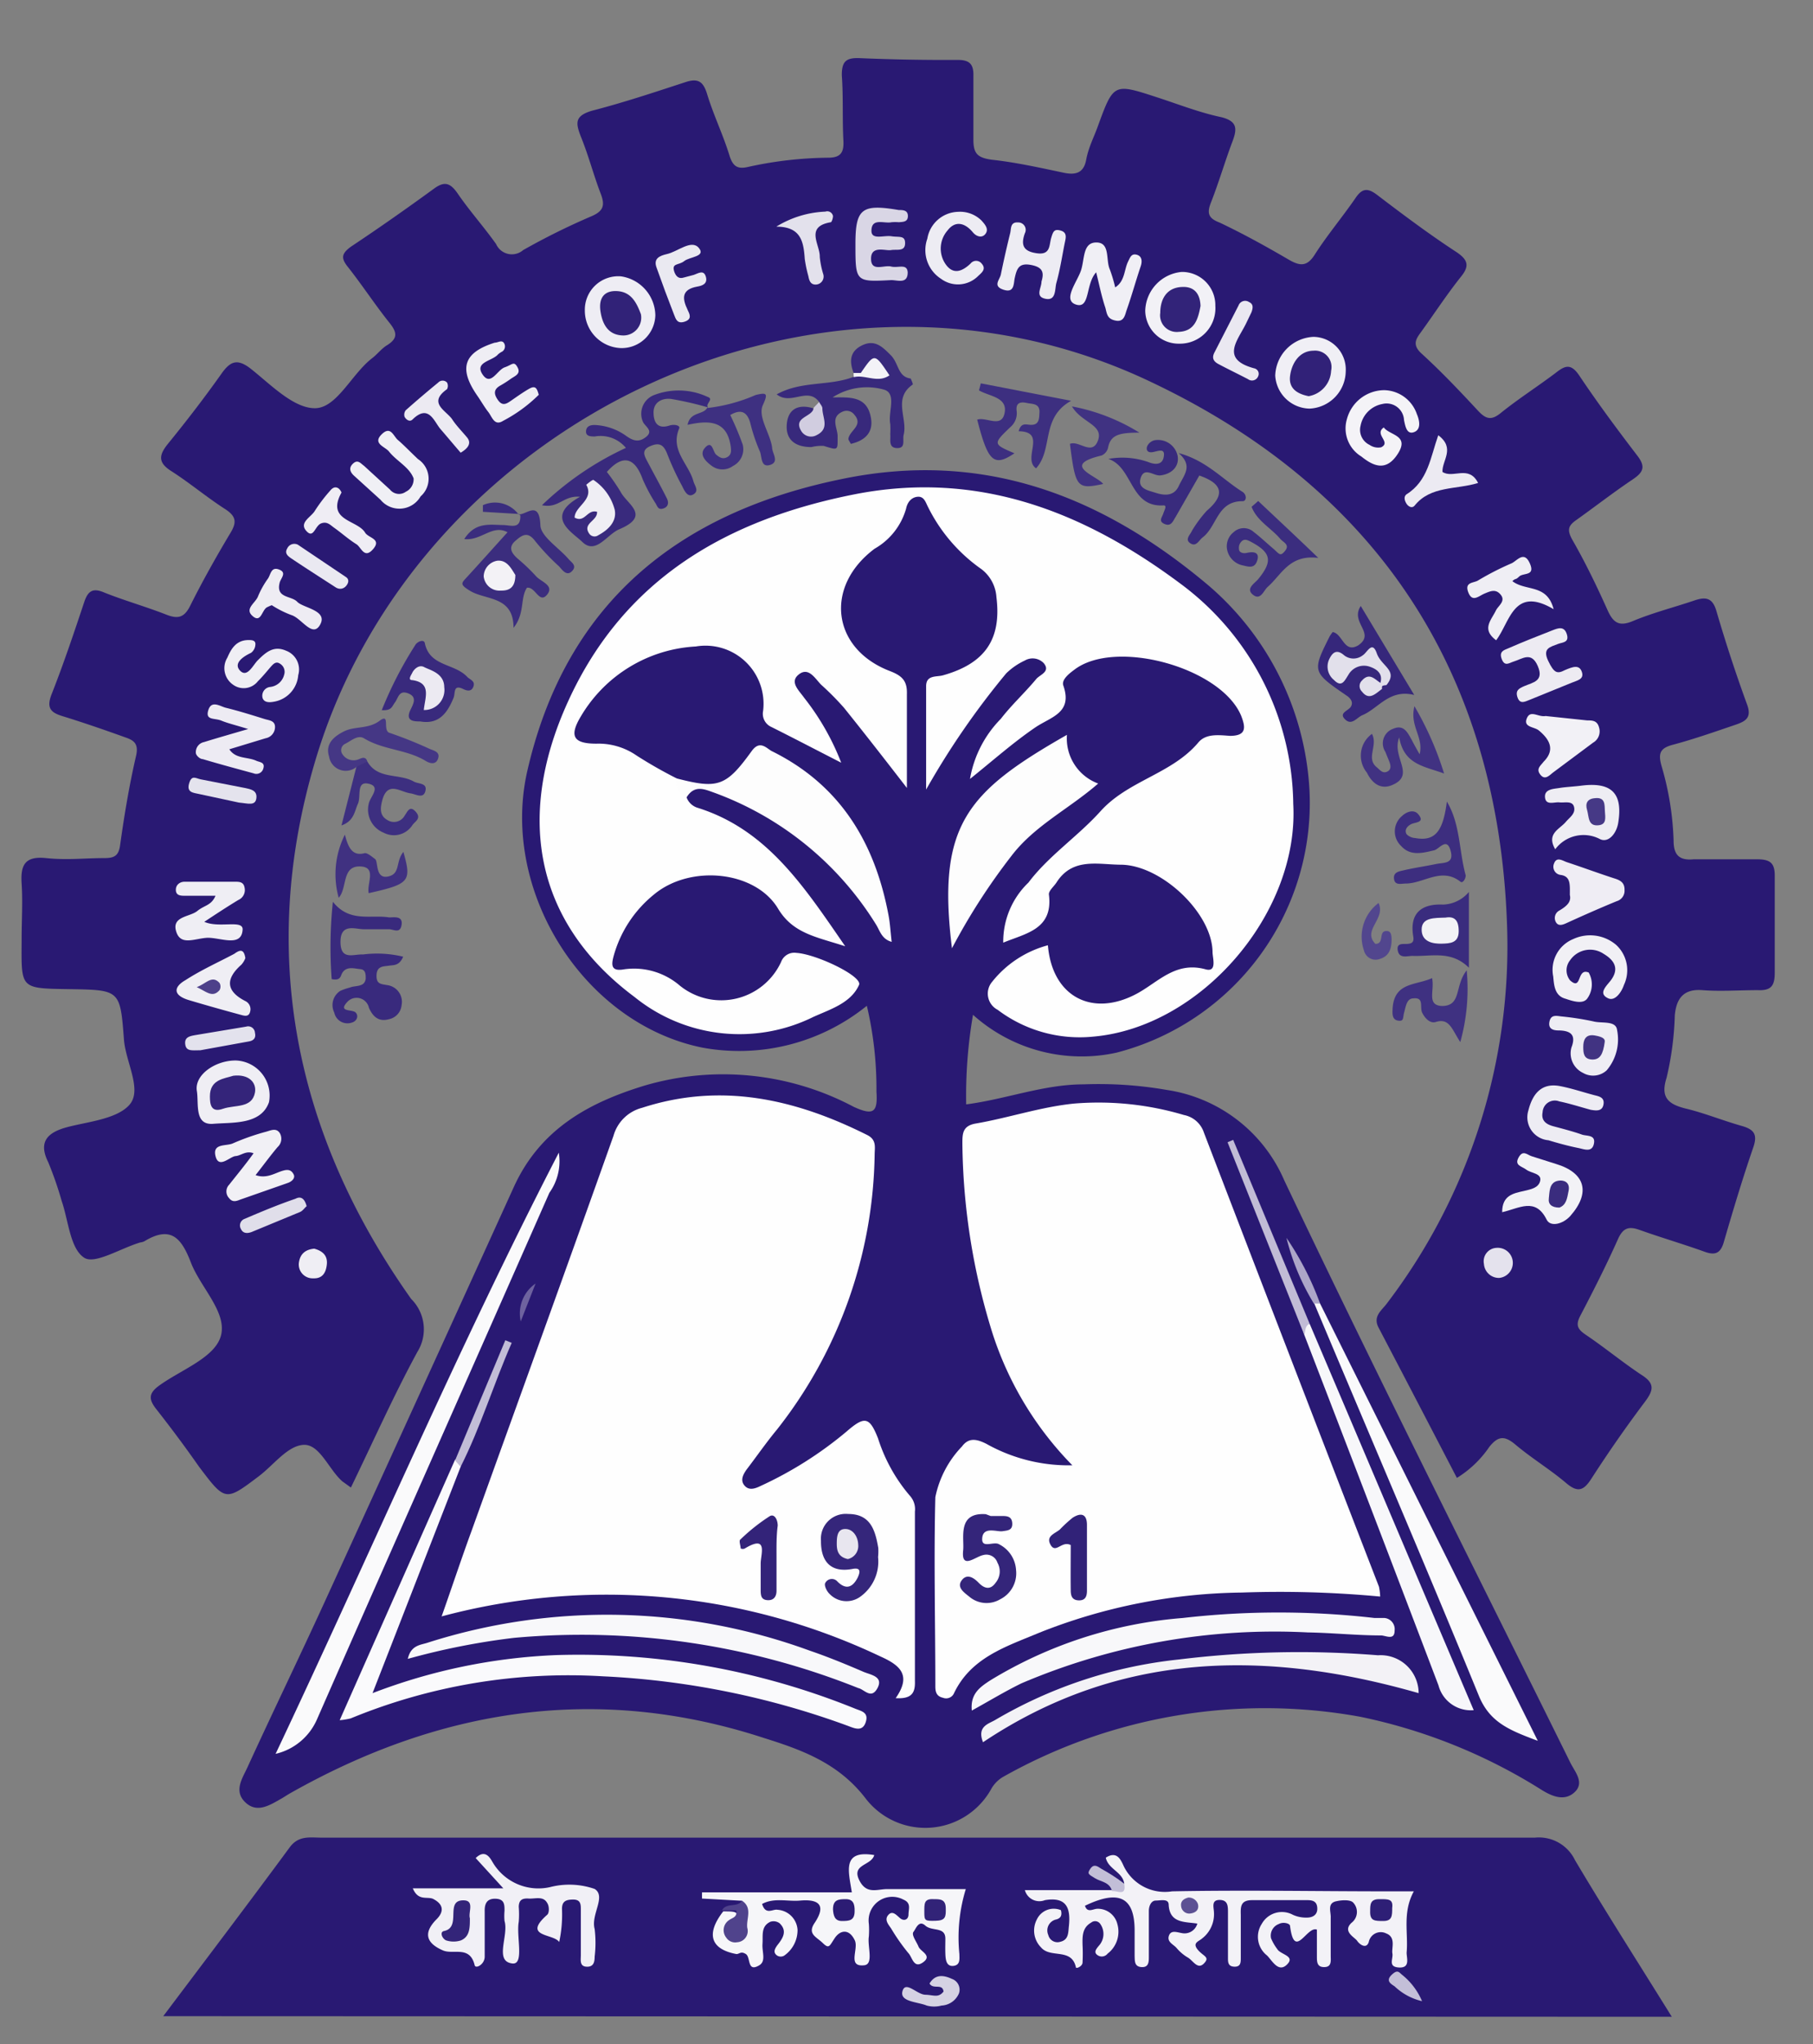 <svg id="Layer_1" data-name="Layer 1" xmlns="http://www.w3.org/2000/svg" viewBox="0 0 90.52 102"><rect x="0" y="0" width="90.52" height="102" fill="#808080" stroke="none"/><defs><style>.cls-1{fill:#291973;}.cls-2{fill:#392a7d;}.cls-3{fill:#38297c;}.cls-4{fill:#3b2d7e;}.cls-5{fill:#392b7d;}.cls-6{fill:#36277b;}.cls-7{fill:#3d2f80;}.cls-8{fill:#3d2e7f;}.cls-9{fill:#3b2d7f;}.cls-10{fill:#3e3081;}.cls-11{fill:#413282;}.cls-12{fill:#3a2c7e;}.cls-13{fill:#453785;}.cls-14{fill:#3f3181;}.cls-15{fill:#403282;}.cls-16{fill:#403181;}.cls-17{fill:#52468e;}.cls-18{fill:#d1cde0;}.cls-19{fill:#f3f2f7;}.cls-20{fill:#f1f0f5;}.cls-21{fill:#d9d6e5;}.cls-22{fill:#f2f2f6;}.cls-23{fill:#f0eff5;}.cls-24{fill:#efeef4;}.cls-25{fill:#edebf3;}.cls-26{fill:#eeedf3;}.cls-27{fill:#eeedf4;}.cls-28{fill:#efedf4;}.cls-29{fill:#f4f3f7;}.cls-30{fill:#f2f1f6;}.cls-31{fill:#edebf2;}.cls-32{fill:#edecf3;}.cls-33{fill:#f0f0f5;}.cls-34{fill:#eae9f1;}.cls-35{fill:#eceaf2;}.cls-36{fill:#e3e1ec;}.cls-37{fill:#eeecf3;}.cls-38{fill:#eae8f1;}.cls-39{fill:#e3e2ed;}.cls-40{fill:#e0deea;}.cls-41{fill:#e4e3ed;}.cls-42{fill:#e4e2ed;}.cls-43{fill:#fefefe;}.cls-44{fill:#fafafc;}.cls-45{fill:#fafafb;}.cls-46{fill:#fdfdfd;}.cls-47{fill:#f8f8fa;}.cls-48{fill:#f7f7fa;}.cls-49{fill:#f3f2f6;}.cls-50{fill:#c1bcd6;}.cls-51{fill:#c2bdd7;}.cls-52{fill:#aca6c8;}.cls-53{fill:#6e639f;}.cls-54{fill:#f6f6f9;}.cls-55{fill:#f1f0f6;}.cls-56{fill:#d5d2e3;}.cls-57{fill:#50438c;}.cls-58{fill:#c3bfd8;}.cls-59{fill:#c2bed7;}.cls-60{fill:#e2e0eb;}.cls-61{fill:#463986;}.cls-62{fill:#312278;}.cls-63{fill:#34247a;}.cls-64{fill:#312178;}.cls-65{fill:#322379;}.cls-66{fill:#4d408a;}.cls-67{fill:#413382;}.cls-68{fill:#35267b;}.cls-69{fill:#332379;}.cls-70{fill:#34257a;}.cls-71{fill:#2e1f76;}.cls-72{fill:#5d5194;}.cls-73{fill:#2c1c74;}.cls-74{fill:#322378;}.cls-75{fill:#332479;}.cls-76{fill:#e8e6ef;}</style></defs><path class="cls-1" d="M17.52,74.23l-.43-.31c-.68-.6-1.13-1.86-1.93-1.82s-1.49,1-2.23,1.56c-1.68,1.27-1.68,1.27-3-.48-.7-1-1.38-1.91-2.11-2.84-.38-.48-.44-.79.13-1.2,1.12-.81,2.87-1.42,3.1-2.57S10,64.22,9.53,63s-1-1.86-2.32-1.06A.67.67,0,0,1,7,62c-1,.3-2.27,1.11-2.8.76-.7-.46-.78-1.84-1.12-2.83A17.83,17.83,0,0,0,2.41,58c-.5-1-.07-1.48.93-1.75s2.52-.4,3.14-1.14-.2-2.11-.29-3.22C6,49.4,6,49.4,3.48,49.36s-2.41,0-2.4-2.5c0-.92.06-1.85,0-2.77s.16-1.38,1.22-1.27,1.93,0,2.9,0c.51,0,.73-.11.8-.67.21-1.5.46-3,.8-4.46.13-.61-.15-.76-.56-.9-1-.36-2.07-.73-3.11-1.05-.59-.18-.82-.4-.56-1.08.6-1.52,1.12-3.07,1.64-4.63.19-.56.44-.7,1-.46,1,.4,2.07.7,3.09,1.1.56.22.89.17,1.19-.43.62-1.24,1.3-2.45,2-3.62.34-.55.31-.85-.24-1.21-.92-.59-1.76-1.3-2.68-1.89-.69-.43-.65-.8-.18-1.38.93-1.14,1.83-2.31,2.68-3.51.43-.6.77-.74,1.41-.26,1,.78,2.15,2,3.24,2s1.82-1.68,2.84-2.48c.27-.2.48-.49.76-.66.53-.33.52-.62.15-1.09-.74-.92-1.38-1.91-2.11-2.83-.35-.44-.3-.66.16-1,1.4-.93,2.78-1.9,4.14-2.89.54-.4.83-.29,1.2.25.59.86,1.3,1.65,1.91,2.51a.86.86,0,0,0,1.35.3,34.45,34.45,0,0,1,3.39-1.68c.62-.26.71-.55.48-1.14-.36-.94-.61-1.92-1-2.87-.24-.64-.31-1,.55-1.26,1.59-.41,3.15-.93,4.71-1.44.63-.2.87,0,1.06.62.32,1.05.79,2,1.12,3.08.17.52.4.66.92.54a19.26,19.26,0,0,1,4-.46c.62,0,.79-.26.76-.84-.06-1.09,0-2.19-.08-3.28,0-.67.2-.87.86-.85,1.64.07,3.29.1,4.93.09.62,0,.8.24.78.83,0,1,0,2.1,0,3.15,0,.71.22.9.91,1,1.21.13,2.41.4,3.6.65.61.13,1,0,1.12-.64s.38-1.11.58-1.67c.79-2.16.79-2.16,2.94-1.46,1.08.35,2.14.77,3.24,1,.78.2.78.57.56,1.17-.38,1-.69,2.07-1.09,3.09-.22.55-.11.79.44,1,1.18.56,2.32,1.19,3.45,1.85.57.33.92.35,1.31-.28.61-.95,1.35-1.83,2-2.77.33-.5.6-.56,1.09-.19,1.31,1,2.65,2,4,2.88.52.36.64.66.2,1.2-.71.89-1.33,1.84-2,2.77-.26.35-.44.63,0,1.05,1,.91,1.92,1.88,2.84,2.87.39.42.66.51,1.14.12.88-.71,1.84-1.32,2.74-2,.47-.37.76-.49,1.18.13.91,1.36,1.89,2.68,2.9,4,.44.57.28.84-.24,1.19-.94.63-1.84,1.33-2.78,2-.42.29-.51.49-.23,1,.65,1.13,1.22,2.31,1.75,3.49.3.68.6.87,1.33.55,1-.41,2-.66,3-1,.56-.19.92-.17,1.12.53q.69,2.36,1.53,4.66c.24.65-.07.83-.56,1-1,.34-2.08.72-3.13,1-.66.17-.76.43-.58,1.07a14.67,14.67,0,0,1,.6,3.72c0,.71.28,1,1,.93,1,0,2.11,0,3.16,0,.65,0,.9.17.89.85,0,1.6,0,3.2,0,4.8,0,.64-.16.91-.84.88-.93,0-1.87.07-2.78,0s-1.29.39-1.37,1.25a15.32,15.32,0,0,1-.41,3.12c-.32,1,.09,1.33,1,1.55s1.84.6,2.77.86c.62.18.78.44.55,1.09-.53,1.54-1,3.11-1.46,4.69-.17.61-.47.68-1,.48-1.06-.38-2.16-.7-3.22-1.08-.54-.19-.82-.09-1.07.47-.58,1.3-1.23,2.58-1.89,3.84-.22.44-.13.64.26.91.94.63,1.82,1.36,2.78,2,.69.43.65.76.2,1.36q-1.4,1.86-2.67,3.83c-.38.59-.67.73-1.26.23-.8-.68-1.71-1.23-2.51-1.9-.53-.45-.86-.5-1.33.09a5.36,5.36,0,0,1-1.62,1.55c-1.31-2.52-2.6-5-3.91-7.5-.3-.57.16-.86.41-1.2a29.41,29.41,0,0,0,6-19c-.46-12.47-6.44-21.59-17.69-26.95C41,11.15,20.75,21.05,15.73,38c-2.85,9.6-1,18.64,4.8,26.82a2.13,2.13,0,0,1,.31,2.64C19.66,69.63,18.65,71.9,17.52,74.23Z"/><path class="cls-1" d="M43.28,50.19a10.14,10.14,0,0,1-8.2,2.09C29.16,51.09,25,44.5,26.31,38.55c1.91-8.47,7.58-13,15.79-14.66,7-1.43,12.91.84,18.22,5.31a14.47,14.47,0,0,1,5.06,10.23,12.87,12.87,0,0,1-9.64,13.1,8.12,8.12,0,0,1-7.16-1.89,23.83,23.83,0,0,0-.34,4.47c2-.26,3.87-1,5.87-1a19.85,19.85,0,0,1,4.15.28,7.6,7.6,0,0,1,5.86,4.51c4.63,9.75,9.5,19.38,14.28,29.05.23.47.73,1,.22,1.48s-1.14.2-1.63-.1a27.35,27.35,0,0,0-9.07-3.66,26.64,26.64,0,0,0-17.84,3,1.62,1.62,0,0,0-.6.62,3.76,3.76,0,0,1-6.28.43c-1.36-1.76-3.2-2.41-5.08-3-8.32-2.71-16.2-1.46-23.71,2.81l-.32.2c-.59.33-1.24.78-1.84.21s-.14-1.21.11-1.76c1.26-2.75,2.58-5.47,3.84-8.22q4.74-10.36,9.46-20.74C27,56.29,29.47,55,32.19,54.17a13.92,13.92,0,0,1,10.43,1.06c1,.46,1.21.27,1.14-.76A18,18,0,0,0,43.28,50.19Z"/><path class="cls-1" d="M8.15,100.61c2.19-2.91,4.27-5.65,6.31-8.42.45-.61,1-.49,1.59-.49H46.16c10.16,0,20.32,0,30.48,0a2,2,0,0,1,2,1.13c1.54,2.59,3.16,5.12,4.83,7.81Z"/><path class="cls-2" d="M35.35,20.33a16.69,16.69,0,0,0-1.83-.42c-.45-.06-.89.15-.89.67s.22.85.81.65c.23-.07.54,0,.47.15-.46,1.09.47,1.76.71,2.63.06.23.3.48,0,.66s-.46-.21-.57-.43a13.62,13.62,0,0,1-.74-1.6c-.18-.45-.39-.58-.86-.37s-.25.52-.1.81c.31.59.64,1.18.94,1.78.1.19.1.42-.16.51s-.3-.08-.39-.24a8.3,8.3,0,0,1-.65-1.21c-.4-1.11-1-1.26-1.79-.37a10.41,10.41,0,0,1,.69,1c.31.61,1.54,1.18-.07,1.86-.63.27-1.17,1.29-1.85.63-.49-.48-1.92-1.24-.11-2.25-.83-.08-1.06.6-1.9.42a15.3,15.3,0,0,1,4.19-2.86,1.64,1.64,0,0,0-1.55-.57c-.2,0-.46,0-.44-.27s.26-.31.47-.3a2.89,2.89,0,0,1,1.53.54c.35.25.64.34,1,.05s0-.49-.14-.71a1,1,0,0,1,.52-1.37,3.43,3.43,0,0,1,2.7.09c.31.11-.12.33,0,.51Z"/><path class="cls-3" d="M40.9,20.06c-.58-.78-1.4.19-2.12-.38,1.23-.69,2.64-.4,3.85-.88.3-.14.66-.09.93-.36-.33,0-.58.45-.94.17-.22-.57-.2-1.08.43-1.38s1,.07,1.42.49.34,1.08,1,1.17c0,0,.13.28.1.3-1,.69-.25,1.68-.45,2.5-.07.26.12.68-.33.67s-.31-.42-.34-.69a4.34,4.34,0,0,0,0-.51c-.12-.59.33-1.5-.29-1.71a3.16,3.16,0,0,0-2.59.38c.86,0,1.71-.08,1.91,1,.14.72-.26,1.15-1,1.32-.06-.12-.13-.2-.12-.26.06-.41.76-.66.3-1.19a.48.48,0,0,0-.56-.17c-.65.26-.31.78-.28,1.19,0,.77.06.76-.7.53a2.18,2.18,0,0,0-.61.06c-.75,0-1.27-.32-1.23-1.09s.53-1.08,1.31-.85c.16.32-.24.56-.13,1.06A1.93,1.93,0,0,0,40.9,20.06Z"/><path class="cls-2" d="M20.13,47.74c-.2.47-.48.41-.72.45s-.59,0-.61.46.21.45.54.51a.84.84,0,0,1,.71,1,.79.79,0,0,1-.63.7c-.51.14-.8-.12-1-.57a.63.63,0,0,0-1.1-.27c-.44.49.26.34.43.5s.08.44-.19.51a.67.67,0,0,1-.87-.5A.84.84,0,0,1,17,49.44a3.24,3.24,0,0,1,.47-.16c.28-.12.73,0,.79-.44,0-.22,0-.46-.28-.48s-.77-.2-.95.32c-.07.19-.21.23-.47.18A21.74,21.74,0,0,1,16.62,45c.83,1.05,1.88.63,2.81.78.25,0,.69-.09.62.37s-.4.22-.63.22c-.42,0-.84,0-1.26,0S17,46.05,17,47s.66.6,1.12.63A5.56,5.56,0,0,1,20.13,47.74Z"/><path class="cls-4" d="M25.92,25.67c.38,0,1-.71,1.06.52,0,.57.91,1.13,1.4,1.7.14.17.45.33.18.61s-.49-.07-.65-.24A11.25,11.25,0,0,1,26.72,27c-.36-.48-.63-.33-1,0s-.16.62.13.88a9.35,9.35,0,0,1,.91.87c.24.28.94.46.55.93s-.58-.42-1-.35c-.35.52-.09,1.27-.67,2,0-1.6-1.37-1.37-2.16-1.84-.56-.34-.44-.39-.14-.72.67-.73,1.33-1.47,2-2.21-.76-.41-1.31.44-2.16.34.55-.86,1.26-.71,1.93-.7.39,0,.89.24.87-.48Z"/><path class="cls-5" d="M59.88,23.73,58.7,25.79c-.13.2-.22.5-.55.36s-.13-.33-.07-.52.21-.42,0-.41c-1.67.1-1.5-1.9-2.74-2.32a3.93,3.93,0,0,1,2,.16c.27.11.65.17.75-.2.13-.54-.25-.35-.53-.3s-.35-.12-.28-.3a.55.55,0,0,1,.36-.29,1,1,0,0,1,1.15.75c.11.51-.24.92-.83,1-.34.06-.81-.44-1,.11s.36.64.7.75.92.26,1.19-.32.73-1,0-1.65c1.38.37,2.19,1.31,3.18,1.93.23.14.22.48,0,.47-1.27,0-1.26,1.27-2,1.82-.18.15-.31.47-.6.28s0-.43.08-.62a6.25,6.25,0,0,1,.74-1C61.22,24.66,61,24.12,59.88,23.73Z"/><path class="cls-6" d="M67.94,30.24l2.67,4.44c-1.23-.31-1.78.66-2.57,1-.29.11-.54.55-.88.22s.17-.43.29-.64,0-.38-.16-.51c-1.78-1.22-1.79-1.22-.9-3a2.12,2.12,0,0,1,.15-.21c.5.08.56,1.09,1.28.66C68.7,31.59,67.39,31.07,67.94,30.24Z"/><path class="cls-7" d="M48.79,20.94c.46-.15,1.22.45,1.37-.34s-.78-.82-1.28-1.12l.09-.35,4.51.87c-1.53.85-.88,2.41-1.75,3.37-.71-.49.57-1.83-.87-1.85.13-.48.4-.31.64-.32.42,0,.38-.39.4-.65,0-.43-.36-.38-.63-.44s-.57-.05-.51.4a.9.9,0,0,1-.3.79c-.89.85-.89.86.19,1.32C49.62,23.31,49.33,23.05,48.79,20.94Z"/><path class="cls-8" d="M72.24,40c.68,1.14.6,2.46.94,3.68,0,.18-.15.41-.26.32-.94-.74-1.82.08-2.72.09-.25,0-.56.11-.6-.24s.29-.37.52-.43c.53-.12,1.08-.2,1.61-.31.35-.07.85,0,.71-.6-.18-.78-.57-.15-.83-.08-.59.14-1.19.3-1.65-.21A1,1,0,0,1,70,40.72c.23-.22.59-.34.8-.1.38.44-.14.4-.35.51s-.34.3-.22.5a.66.66,0,0,0,.43.19C71.66,42,72.05,41.48,72.24,40Z"/><path class="cls-9" d="M62.82,25c.93.88,1.87,1.75,3,2.84-1.45-.18-1.83.84-2.53,1.45-.2.18-.35.69-.73.39s.07-.56.26-.78c.72-.88.66-1.31-.32-1.84-.19-.1-.38-.22-.55,0a.44.44,0,0,0-.09.33c0,.19.21.24.39.2s.66-.12.53.35-.46.33-.75.27a1,1,0,0,1-.76-.77.89.89,0,0,1,.33-.89.74.74,0,0,1,1,0c.33.25.63.54.95.81s.36.44.61.13-.08-.42-.23-.59c-.46-.55-1.17-.9-1.44-1.61Z"/><path class="cls-2" d="M19.06,35.44a19.24,19.24,0,0,1,1.66-3.23c.11-.21.45-.32.49-.12.24,1.18,1.48,1,2.12,1.69.14.14.4.2.31.47s-.31.23-.5.14c-.52-.26-.4.18-.49.42-.3.74-.72,1.36-1.67,1.19-.29,0-.76,0-.49-.57.15-.31.35-.65-.11-.83s-.49.22-.66.45S19.56,35.46,19.06,35.44Z"/><path class="cls-10" d="M35.32,20.36a8.36,8.36,0,0,0,2.41-.65c.55-.13.63-.09.36.5s.36,1.4.46,2.12c0,.29.38.72-.1.87s-.4-.42-.51-.67a8.79,8.79,0,0,1-.48-1.42c-.17-.62-.52-.68-1-.4a14.71,14.71,0,0,1,.62,1.47.93.93,0,0,1-.48,1.07.89.89,0,0,1-1.06,0c-.3-.22-.67-.57-.32-.93s.37.23.54.37.33.24.55.12.2-.33.17-.55c-.19-1.3-1.11-1.29-2.15-1.06.13-.7.85-.47,1-.9Z"/><path class="cls-11" d="M70.88,37.64c.21-.88-.51-1.39-.26-2.4A15.85,15.85,0,0,1,72.1,38.6c-1-.37-2-.44-2.24-1.8-.4,1,.87,1.89-.39,2.39-.59.23-1-.17-1.22-.63a1.34,1.34,0,0,1,.25-1.94c.31.59-.31,1.21.23,1.66.16.13.29.33.52.23s.19-.32.11-.52-.13-.31-.19-.47a.77.77,0,0,1,.38-1.15c.54-.24.73.19.94.56C70.58,37.11,70.68,37.29,70.88,37.64Z"/><path class="cls-7" d="M18.34,38c.52.91,1.58.58,2.32,1,.23.13.68.06.58.47s-.47.16-.74.12c-.5-.06-1.14-.64-1.41.33-.1.38-.16.77.25,1a.61.61,0,0,0,.87-.23c.13-.17.24-.52.54-.19s0,.47-.15.66a1.1,1.1,0,0,1-1.45.39,1.24,1.24,0,0,1-.74-1.44c.06-.34.64-.85,0-1s-.37.63-.54,1-.19.86-.82,1.08l.74-2.91C17.94,38.09,18.05,37.87,18.34,38Z"/><path class="cls-12" d="M73.34,44.51v3.78c-.89-.88-1.88-.55-2.82-.59-.26,0-.65.15-.73-.26s.28-.32.5-.34.32-.1.27-.38c-.19-1.14.4-1.63,1.49-1.58A1.76,1.76,0,0,0,73.34,44.51Z"/><path class="cls-13" d="M18.34,38l-.53.26a.84.84,0,0,1-1.38-.51c-.2-.62.23-1,.76-1.26s1.2-.1,1.76-.52.13.49.5.6a21.19,21.19,0,0,1,2,.8c.21.09.54.15.42.49s-.44.22-.62.11c-.95-.58-2.12-.54-3.08-1.13-.3-.18-.63.12-.92.27a.35.35,0,0,0-.15.53.66.66,0,0,0,.78.26C18,37.86,18.25,37.69,18.34,38Z"/><path class="cls-14" d="M71.5,48.81c.14.62-.29,1.35.49,1.39,1,0,.62-1,1.24-1.78A9.87,9.87,0,0,1,72.91,52c-.42-.63-.54-1.22-1.23-1-.28.08-.53-.18-.67-.46s.11-.78-.44-.72c-.34,0-.38.41-.46.69s0,.47-.31.42-.28-.37-.27-.6C69.61,49,70.69,49.18,71.5,48.81Z"/><path class="cls-15" d="M53.52,20.28a9.85,9.85,0,0,1,3.37,1.31c-1,0-1.45.1-1.57.77a.57.57,0,0,1-.32.37c-2.07.49-.24,1,.08,1.42-1.31.28-1.38.19-1.66-2,.45-.19,1.11.62,1.4-.17S54,21.1,53.52,20.28Z"/><path class="cls-16" d="M20.14,42.51c.42,1.48.31,1.6-1.73,2.06-.11-.46.4-1.27-.37-1.33-1-.08-.68,1.07-1.13,1.56a4.39,4.39,0,0,1,.31-3.15c.16.62.36,1.1,1,.92.14,0,.35.18.51.3s0,1,.64.87S19.74,43,20.14,42.51Z"/><path class="cls-17" d="M68.67,47.1c.48,0,.12-.67.58-.64.21,0,.22.23.23.39,0,.45-.09.85-.58,1a.6.6,0,0,1-.8-.42,2.1,2.1,0,0,1,.73-2.37C69.2,45.87,68,46.41,68.67,47.1Z"/><path class="cls-18" d="M40.9,20.06c.05.11.16.21.16.32,0,.46.38,1-.28,1.33A.57.57,0,0,1,40,21.5c-.42-.71.59-.68.63-1.16Z"/><path class="cls-19" d="M42.62,18.61c.13,0,.32,0,.36,0,.69-1,.68-1,1.43.12-.59.41-1.21-.05-1.78.09A1.28,1.28,0,0,1,42.62,18.61Z"/><path class="cls-4" d="M25.94,25.65l-1.83-.11,0-.33a1.46,1.46,0,0,1,1.78.46Z"/><path class="cls-20" d="M12.76,58.64c.58.2,1-.13,1.4-.23.26-.07.4,0,.5.19s-.09.36-.29.43L12,59.86c-.2.08-.39.15-.56-.07a.48.48,0,0,1,0-.67c.41-.52.81-1,1.22-1.57-.38-.15-.62.12-.9.14s-.84.66-1,0,.55-.48.88-.64a11.63,11.63,0,0,1,1.66-.58c.24-.07.51-.2.68.09a.56.56,0,0,1-.12.68C13.48,57.69,13.14,58.16,12.76,58.64Z"/><path class="cls-21" d="M42.71,12.17c0-1.77.33-2,2.16-1.69.2,0,.46,0,.46.3s-.24.29-.45.31a2.29,2.29,0,0,0-.37,0c-.36.08-1-.24-1,.43,0,.47.62.21,1,.27s.69-.06.68.36-.42.28-.7.33-1-.25-1,.43.65.3,1,.39.8-.17.83.29c0,.62-.54.37-.85.39C42.71,14.07,42.71,14.06,42.71,12.17Z"/><path class="cls-22" d="M75,60.49c0-.84.55-.94,1.09-1.06.32-.08.73-.14.81-.51s-.45-.37-.69-.55-.61-.21-.39-.61.43-.13.66-.06l1.2.38c1.47.44,1.75,1.43.73,2.59-.36.41-1,.58-1.19.19C76.66,59.73,75.85,60.3,75,60.49Z"/><path class="cls-23" d="M54.73,13.59c-.54.58-.29,1.83-1,1.61s.07-1.15.25-1.73.08-1.38.77-1.37.45.87.66,1.34a7.48,7.48,0,0,1,.27.9c.49-.31.44-.87.64-1.28.1-.2.16-.42.43-.35s.29.33.2.59c-.24.71-.44,1.44-.69,2.15-.09.24-.12.63-.55.55s-.44-.33-.52-.64C55,14.8,54.89,14.23,54.73,13.59Z"/><path class="cls-24" d="M10.2,46c.77.34,2-.15,1.91.43-.08.87-1.18.32-1.81.37s-1.3.4-1.51-.34.69-.7,1.06-1,.7-.27.91-.76H9.24c-.2,0-.45,0-.46-.28S9,44,9.21,44h2.52c.21,0,.43,0,.48.29a.54.54,0,0,1-.31.62C11.37,45.23,10.85,45.57,10.2,46Z"/><path class="cls-25" d="M12.39,36.38c-.63-.2-1-.28-1.34-.42s-.81,0-.65-.52.59-.19.88-.12c.65.16,1.29.36,1.93.56.22.07.54.07.52.43a.57.57,0,0,1-.47.53l-1.81.55c.32.49.9.37,1.34.57.17.08.45.07.36.38a.36.36,0,0,1-.49.25c-.85-.23-1.7-.46-2.54-.71-.14,0-.33-.18-.34-.3a.51.51,0,0,1,.41-.55C10.83,36.83,11.47,36.65,12.39,36.38Z"/><path class="cls-26" d="M77.65,42.38c-.46-.79.23-1,.54-1.38.19-.22.48-.4.4-.73s-.47-.2-.73-.23-.68.17-.72-.25.43-.42.73-.47.75-.07,1.12-.12c1.5-.18,2.05.41,1.8,1.89-.1.54-.51,1-.93.77A1.76,1.76,0,0,0,77.65,42.38Z"/><path class="cls-27" d="M32.72,15.73A1.68,1.68,0,0,1,31,17.37a1.87,1.87,0,0,1-1.8-1.88A1.67,1.67,0,0,1,31,13.79,2,2,0,0,1,32.72,15.73Z"/><path class="cls-28" d="M78.38,44.66c0-.51.05-.93-.46-1a.41.41,0,0,1-.33-.57c.13-.35.41-.15.63-.07.79.26,1.57.55,2.37.81.3.09.53.21.52.58a.54.54,0,0,1-.39.56c-.85.35-1.69.72-2.52,1.1-.22.1-.42.15-.53-.08a.42.42,0,0,1,.18-.55C78.24,45.21,78.46,45,78.38,44.66Z"/><path class="cls-24" d="M11.78,52.92A1.75,1.75,0,0,1,13.43,55c-.4,1.14-1.82,1-2.78,1.08s-.72-1-.82-1.63C9.69,53.65,10.74,52.91,11.78,52.92Z"/><path class="cls-29" d="M69.09,21.33c.29.4,1.29.38.71,1.3s-1.22.64-1.83.15a1.64,1.64,0,0,1-.72-1.87,1.94,1.94,0,0,1,1.86-1.44,1.76,1.76,0,0,1,1.63,1.19c.13.3.23.76-.13.9s-.44-.25-.51-.6a.87.87,0,0,0-1.08-.8,1.36,1.36,0,0,0-1.09,1.09.83.83,0,0,0,.45.95.75.75,0,0,0,.58.12C69.48,22.06,68.59,21.68,69.09,21.33Z"/><path class="cls-23" d="M65.38,20.39a1.75,1.75,0,0,1-1.71-1.65,2,2,0,0,1,1.91-1.93,1.63,1.63,0,0,1,1.61,1.72A1.89,1.89,0,0,1,65.38,20.39Z"/><path class="cls-20" d="M79.32,48.53a1.2,1.2,0,0,1-.08,1.31c-.22.28-.72.12-1.07,0-.54-.14-.58-.65-.62-1.11a1.66,1.66,0,0,1,1-1.87,2,2,0,0,1,2.14.29,1.72,1.72,0,0,1,.39,2c-.12.36-.44.82-.78.67-.51-.23-.13-.58.11-.88.44-.57.23-1-.34-1.34a1.21,1.21,0,0,0-1.68.32.8.8,0,0,0,0,1C79,49.47,78.71,48.28,79.32,48.53Z"/><path class="cls-30" d="M77.17,35.73l2.08.22c.25,0,.5,0,.59.36a.65.65,0,0,1-.3.75l-2,1.49c-.18.14-.4.4-.63.11s0-.44.16-.65c.61-.61.27-1.14-.24-1.56-.23-.19-.78-.15-.6-.6S76.8,35.8,77.17,35.73Z"/><path class="cls-24" d="M75.51,29c.67.52,1.73.12,2.06,1.4-2-1.18-2.17.63-2.87,1.55-.75-.56-.24-1,0-1.51.13-.23.48-.45.23-.76s-.52-.18-.81-.06-.61.46-.81-.06.26-.46.48-.59a14,14,0,0,1,1.68-.86c.27-.12.62-.65.91,0s-.32.46-.53.66S75.69,28.83,75.51,29Z"/><path class="cls-30" d="M58.9,17.15a1.67,1.67,0,0,1-1.72-1.64A2,2,0,0,1,59,13.57a1.66,1.66,0,0,1,1.68,1.69A1.77,1.77,0,0,1,58.9,17.15Z"/><path class="cls-24" d="M12.41,31.94c.15,0,.37,0,.34.24a.54.54,0,0,1-.22.4c-.41.19-.89.53-.54.89s.63-.26.87-.51c.41-.41.8-.76,1.42-.49a1,1,0,0,1,.61,1.22A1.46,1.46,0,0,1,13.76,35c-.23.05-.56.1-.65-.17a.44.44,0,0,1,.38-.55.81.81,0,0,0,.7-.62.47.47,0,0,0-.21-.54c-.19-.13-.32,0-.43.12s-.43.52-.67.75a.9.9,0,0,1-1.24.18,1,1,0,0,1-.29-1.35C11.54,32.38,11.79,31.94,12.41,31.94Z"/><path class="cls-31" d="M78.13,33.44c.4-.17.72-.29.85.09s-.26.43-.51.54l-2.09.85c-.22.08-.48.25-.61-.11s.08-.46.33-.57c.44-.19,1-.25.68-1s-.77-.36-1.2-.23c-.23.07-.45.27-.6-.12s.12-.45.33-.54c.73-.32,1.47-.61,2.21-.9.28-.11.58-.22.71.2s-.22.4-.43.48c-.41.16-.8.22-.5.85S77.76,33.63,78.13,33.44Z"/><path class="cls-32" d="M52,14.05c.14-.46.06-.72-.53-.83s-.7.18-.8.63c-.07.27,0,.79-.56.61s-.2-.49-.14-.76c.14-.69.3-1.39.47-2.08.05-.23,0-.55.4-.52a.37.37,0,0,1,.33.54c-.22.61-.06.91.61,1s.6-.4.7-.75.16-.48.49-.38.24.38.19.62c-.13.65-.23,1.32-.42,2-.08.3,0,.89-.54.78S52,14.38,52,14.05Z"/><path class="cls-24" d="M26.9,19.7A7.41,7.41,0,0,1,25.12,21c-.44.28-.55-.2-.74-.44s-.37-.56-.56-.83c-.93-1.35-.67-2.14.88-2.63.16,0,.33-.14.45,0a.31.31,0,0,1-.07.44,1.1,1.1,0,0,0-.21.14c-.28.34-1.19.38-.78,1s.73-.22,1.11-.35.46-.33.64,0-.13.43-.33.57a6,6,0,0,1-.53.34c-.34.19-.33.42-.12.72s.4.21.62.06.62-.44.94-.62S26.81,19.38,26.9,19.7Z"/><path class="cls-32" d="M79.42,55.38c-.52-.14-1-.3-1.57-.42a.61.61,0,0,0-.83.54c-.08.41.16.6.53.7s1,.26,1.44.42c.25.08.69,0,.59.46s-.52.25-.81.2c-.49-.1-1-.24-1.46-.38a1.15,1.15,0,0,1-1-1.49c.2-.79.63-1.4,1.59-1.21.57.11,1.13.3,1.7.45.24.06.52.11.46.46S79.71,55.43,79.42,55.38Z"/><path class="cls-24" d="M12.25,47.81a1,1,0,0,1-.2.33c-.79.7-.78,1.31.19,1.81a.45.45,0,0,1,.25.53c-.07.3-.32.2-.51.15-.85-.23-1.7-.47-2.54-.72s-.76-.67-.18-1c.77-.5,1.62-.88,2.43-1.31C11.92,47.44,12.17,47.28,12.25,47.81Z"/><path class="cls-33" d="M20.65,23.87c-.22-.57-.84-.85-1.23-1.34-.19-.24-.83-.39-.37-.85s.59.09.82.28.67.64,1,.95A1.17,1.17,0,0,1,21,24.77a1.22,1.22,0,0,1-2,.17l-1.3-1.18c-.22-.19-.31-.41-.07-.63s.38,0,.54.11l1.3,1.19a.58.58,0,0,0,.79.11A.69.69,0,0,0,20.65,23.87Z"/><path class="cls-27" d="M78.46,52.27c.23-.6,0-.84-.64-.85-.25,0-.53-.06-.46-.43s.34-.3.59-.27a14.2,14.2,0,0,1,1.61.25c.42.11,1.13-.06,1.18.44a2.38,2.38,0,0,1-.52,2,1,1,0,0,1-1.18.13A1.08,1.08,0,0,1,78.46,52.27Z"/><path class="cls-32" d="M47.83,10.57A1.53,1.53,0,0,1,49,11c.17.19.38.42.21.66s-.46.15-.64-.07c-.4-.48-.88-.59-1.26-.09a1.37,1.37,0,0,0-.12,1.65c.38.58.84.41,1.27,0a.35.35,0,0,1,.55,0c.25.28,0,.46-.17.62a1.42,1.42,0,0,1-1.86.14,1.7,1.7,0,0,1-.68-2A1.6,1.6,0,0,1,47.83,10.57Z"/><path class="cls-34" d="M34.14,13.85l.49-.13c.22-.07.5-.28.61.08s-.18.46-.42.5c-.79.14-.77.58-.49,1.16.1.21.24.46-.14.59s-.45-.13-.54-.36q-.45-1.15-.87-2.34c-.17-.46.17-.59.51-.67.55-.12,1.23-.75,1.6-.31s-.46.44-.73.66-.65.08-.49.54C33.74,13.76,33.87,13.94,34.14,13.85Z"/><path class="cls-35" d="M71.81,21.72c.87.65.18,1.26.21,1.83.53.35,1.31-.37,1.78.55-1.08.34-2.37.13-3.17,1.13-.12.15-.31.06-.41-.1s-.14-.35,0-.46C71.3,24,71.42,22.82,71.81,21.72Z"/><path class="cls-36" d="M38.76,11.31a5.05,5.05,0,0,1,2.45-.75.29.29,0,0,1,.38.22c0,.11-.06.3-.11.31-1.31.22-.53,1.12-.55,1.73a4.27,4.27,0,0,0,.17.85.4.4,0,0,1-.38.53c-.26,0-.32-.21-.36-.42a6.58,6.58,0,0,1-.18-.86C40.12,12.07,40,11.31,38.76,11.31Z"/><path class="cls-35" d="M23,22.59c-.33-.38-.67-.79-1-1.17s-.59-1.28-1.4-.49c-.15.15-.33,0-.4-.13a.36.36,0,0,1,.06-.33q.79-.7,1.62-1.38a.3.3,0,0,1,.44,0,.36.36,0,0,1,0,.33c-1,.71,0,1.08.28,1.54.21.31.48.58.72.87S23.36,22.38,23,22.59Z"/><path class="cls-28" d="M17.05,24.58c-.78,1.42.79,1.35,1.18,2,.16.27.84.31.4.82s-.59-.08-.83-.24c-.39-.24-.73-.55-1.11-.82-.19-.13-.35-.34-.66-.22s-.37.79-.74.37.25-.69.43-1a8,8,0,0,1,.76-1c.11-.14.25-.23.42-.12A.48.48,0,0,1,17.05,24.58Z"/><path class="cls-37" d="M13.57,30.2a2.22,2.22,0,0,0-.25.11c-.25.15-.29.8-.71.43s.16-.65.28-1a4.4,4.4,0,0,1,.49-.87c.13-.19.15-.56.49-.47.51.15.14.45.09.69-.19.77.59.63.88.94s1.53.42,1.15,1.13-.93-.32-1.45-.47A5,5,0,0,1,13.57,30.2Z"/><path class="cls-38" d="M62.48,15.59l-.27.56c-.41.84-1.3,1.77.41,2.23a.28.28,0,0,1,.2.39.33.33,0,0,1-.51.15c-.48-.25-1-.5-1.45-.74-.28-.14-.37-.32-.22-.6l1.2-2.34a.35.35,0,0,1,.52-.17C62.53,15.15,62.6,15.28,62.48,15.59Z"/><path class="cls-39" d="M10,52.41c-.42,0-.7.06-.75-.29s.2-.41.46-.46l2.58-.43a.34.34,0,0,1,.44.31c.06.26-.07.39-.31.43Z"/><path class="cls-40" d="M15.31,60.19c-.1.08-.19.23-.33.29l-2.42,1c-.19.07-.42.09-.53-.15a.35.35,0,0,1,.19-.51c.84-.36,1.68-.71,2.53-1C15.05,59.66,15.22,59.85,15.31,60.19Z"/><path class="cls-41" d="M11.93,40.05l-2-.43c-.27-.06-.62-.07-.49-.52s.33-.26.58-.21l2.2.43c.28.06.63.11.58.51S12.39,40.09,11.93,40.05Z"/><path class="cls-34" d="M14.87,27.18l2.41,1.62c.16.11.13.29,0,.44s-.33.19-.52.07c-.74-.48-1.48-.95-2.21-1.44-.16-.11-.36-.25-.21-.5A.39.39,0,0,1,14.87,27.18Z"/><path class="cls-42" d="M74.85,63.77a.75.75,0,0,1-.76-.7.67.67,0,0,1,.62-.8.75.75,0,1,1,.14,1.5Z"/><path class="cls-24" d="M15.69,62.31c.4.11.67.33.63.77s-.23.73-.68.71a.69.69,0,0,1-.71-.82C15,62.55,15.27,62.35,15.69,62.31Z"/><path class="cls-43" d="M34.28,39.79a.85.85,0,0,0,.52.51c3.48,1.08,5.32,3.9,7.4,6.92-1.44-.47-2.61-.63-3.36-1.89-1.14-1.88-4.37-2.2-6.18-.7a6,6,0,0,0-2,3c-.13.46-.21.87.5.74a3.51,3.51,0,0,1,2.79.82A3.29,3.29,0,0,0,39,48a.7.7,0,0,1,.76-.45c1,.06,3.32,1.17,3.13,1.6-.41.91-1.43,1.21-2.29,1.6a8.33,8.33,0,0,1-8.92-1c-4.86-3.62-6-8.85-3.33-14.72,2.81-6.19,8-9.11,14.3-10.36,6.13-1.21,11.41.82,16.28,4.45a13.87,13.87,0,0,1,5.64,11c.3,5.44-4.6,11.15-10,11.61a6.79,6.79,0,0,1-4.76-1.34A.91.91,0,0,1,49.53,49a5.3,5.3,0,0,1,2.79-1.83c.21,2.56,2.21,3.62,4.45,2.41,1.07-.58,1.93-1.62,3.42-1.21.58.16.36-.54.35-.84,0-1.94-2.53-4.35-4.56-4.38-1.13,0-2.41-.38-3.22.87-.13.21-.41.43-.39.62.22,1.74-1.15,1.93-2.28,2.4a4.08,4.08,0,0,1,1.26-3c1-1.33,2.46-2.3,3.58-3.54,1.39-1.56,3.58-1.87,4.91-3.46.38-.44,1-.36,1.57-.32.84,0,.78-.43.56-1-1-2.41-6.28-3.87-8.33-2.3-.27.2-.65.5-.55.79.48,1.37-.62,1.56-1.4,2.09-1.1.75-2.1,1.64-3.26,2.57a5.62,5.62,0,0,1,1.54-3c.54-.7,1.2-1.3,1.78-2,.19-.21.71-.36.36-.78a.77.77,0,0,0-.94-.13,3.35,3.35,0,0,0-.93.64,39.45,39.45,0,0,0-4,5.8c0-1.72,0-3.44,0-5.16,0-.57.52-.45.84-.54,2.1-.59,2.93-1.8,2.67-3.9a1.91,1.91,0,0,0-.75-1.4,8.27,8.27,0,0,1-2.68-3.13c-.11-.22-.19-.51-.51-.48s-.51.29-.57.59a3.35,3.35,0,0,1-1.57,2c-2.53,1.89-2.14,5,.77,6.11.62.24.86.5.84,1.15,0,1.46,0,2.93,0,4.68-1.16-1.5-2.15-2.77-3.14-4A14,14,0,0,0,41,34.17c-.3-.3-.62-.9-1.11-.52s0,.8.26,1.17A12.45,12.45,0,0,1,42,38.06c-1.29-.66-2.38-1.23-3.48-1.78a.72.72,0,0,1-.42-.8,2.9,2.9,0,0,0-3.36-3.22A7.11,7.11,0,0,0,29,35.75c-.6,1-.36,1.36.78,1.36a3.34,3.34,0,0,1,2,.59,22.27,22.27,0,0,0,2,1.14A3.49,3.49,0,0,1,34.28,39.79Z"/><path class="cls-43" d="M44.72,84.74c.79-1.13.25-1.63-.76-2.08a31.86,31.86,0,0,0-21.91-2c.54-1.53,1-2.92,1.51-4.31,2.36-6.56,4.74-13.11,7.07-19.67a2,2,0,0,1,1.43-1.4C36,54,39.7,54.84,43.28,56.63c.48.23.4.59.39.94a22.68,22.68,0,0,1-4.88,13.77c-.53.64-1,1.32-1.52,2-.16.23-.33.53-.09.8s.57.12.82,0a19,19,0,0,0,4.25-2.69c.92-.8,1.16-.76,1.59.33a8.23,8.23,0,0,0,1.58,2.85,1,1,0,0,1,.26.8c0,2.82,0,5.64,0,8.45C45.7,84.46,45.54,84.79,44.72,84.74Z"/><path class="cls-43" d="M53.54,73.12a16.71,16.71,0,0,1-4-6.63,32.7,32.7,0,0,1-1.49-9.42c0-.48,0-.88.64-1,1.65-.28,3.25-.83,4.93-1a14.94,14.94,0,0,1,5.49.57,1.31,1.31,0,0,1,1,.88q4.35,11.33,8.74,22.66a2.89,2.89,0,0,1,.06.49A53.83,53.83,0,0,0,62,79.47a28.16,28.16,0,0,0-10.1,2c-1.64.69-3.43,1.23-4.28,3.05a.43.43,0,0,1-.54.2c-.32-.07-.38-.29-.38-.56,0-3.15-.08-6.31,0-9.45a5.11,5.11,0,0,1,1.33-2.53c.34-.46.74-.37,1.22-.13A8.39,8.39,0,0,0,53.54,73.12Z"/><path class="cls-44" d="M23,73.19c-1.44,3.7-2.88,7.41-4.4,11.3a28.73,28.73,0,0,1,9.19-1.9,36.79,36.79,0,0,1,14.92,2.68c.3.12.68.18.51.68s-.59.28-.92.16a41,41,0,0,0-12.2-2.46,28.57,28.57,0,0,0-12.59,2.1,3.44,3.44,0,0,1-.55.09l5.76-13C22.92,72.84,23,72.93,23,73.19Z"/><path class="cls-45" d="M13.76,87.52c4.8-10.15,9.1-20.25,14.14-30a2.7,2.7,0,0,1-.47,2c-3.86,8.76-7.75,17.5-11.6,26.27A3,3,0,0,1,13.76,87.52Z"/><path class="cls-46" d="M47.53,47.32c-.76-6.14.74-7.8,5.74-10.65a2.4,2.4,0,0,0,1.56,2.43c-1.46,1.27-3.18,2.1-4.33,3.61A31.24,31.24,0,0,0,47.53,47.32Z"/><path class="cls-46" d="M34.28,39.79a.84.84,0,0,1-.51-.95c2.08.54,2.48.41,3.76-1.36.41-.57.74-.14,1,0,3.41,1.68,5.15,4.56,5.83,8.18.08.41.1.83.16,1.34-.51-.14-.59-.57-.79-.88a15.93,15.93,0,0,0-8.06-6.56C35.21,39.4,34.68,39.13,34.28,39.79Z"/><path class="cls-45" d="M65.91,65.05,76.78,86.87c-1.41-.53-2.39-.91-2.94-2.24C71.16,78.08,68.36,71.57,65.6,65A.2.2,0,0,1,65.91,65.05Z"/><path class="cls-47" d="M48.52,85.36c-.08-.84.41-1.17.91-1.5a21.73,21.73,0,0,1,9.62-3.12,42,42,0,0,1,9.58,0c.17,0,.34,0,.5,0a.56.56,0,0,1,.5.63c0,.5-.43.25-.67.24-1.22,0-2.44-.13-3.66-.15A32.24,32.24,0,0,0,51,84C50.18,84.4,49.39,84.88,48.52,85.36Z"/><path class="cls-47" d="M20.36,82.78c.16-.7.65-.69,1-.81a29.46,29.46,0,0,1,19.07.4c.91.31,1.81.68,2.69,1.06.36.15,1,.23.69.81s-.66.06-.95,0a37.24,37.24,0,0,0-17.19-2.51A35.27,35.27,0,0,0,20.36,82.78Z"/><path class="cls-48" d="M65.39,66.06c2.72,6.39,5.43,12.79,8.19,19.28a1.67,1.67,0,0,1-1.76-1.24q-3.33-8.76-6.7-17.49C65.05,66.35,64.91,66.05,65.39,66.06Z"/><path class="cls-49" d="M70.83,84.49c-7.61-2.18-14.94-2.1-21.75,2.45-.32-.82.31-.92.64-1.13a22.81,22.81,0,0,1,9.14-3,49.27,49.27,0,0,1,9.94-.21A1.9,1.9,0,0,1,70.83,84.49Z"/><path class="cls-50" d="M65.39,66.06c-.25.1-.2.35-.27.55Q63.2,61.8,61.29,57l.28-.12Z"/><path class="cls-51" d="M23,73.19l-.28-.31,2.51-6,.32.13C24.64,69.08,24,71.21,23,73.19Z"/><path class="cls-52" d="M65.91,65.05H65.6a11.69,11.69,0,0,1-1.37-3.28A14.8,14.8,0,0,1,65.91,65.05Z"/><path class="cls-53" d="M26.74,64.05,26,65.94A1.81,1.81,0,0,1,26.74,64.05Z"/><path class="cls-19" d="M56.13,94c-.07-.59-.8-.72-.92-1.3.61-.39.78.2.93.49a2.28,2.28,0,0,0,2.38,1.19c3.59-.07,7.18,0,10.76,0h1.31c-.58,1.06-.27,2.08-.36,3.06,0,.28.19.77-.38.74s-.28-.43-.33-.7.19-.81-.31-1a.61.61,0,0,0-.87.43c-.12.37-.46.12-.58-.06s-.75-.46-.28-.9a.68.68,0,0,0,.09-1c-.13-.16-.56-.14-.83-.08-.5.09-.28.53-.3.83,0,.63,0,1.26,0,1.89,0,.24.06.56-.31.57s-.38-.25-.38-.52V96.29c-.5-.2-1.12,1.56-1.34-.18,0-.13-.34-.22-.56-.1a.62.62,0,0,0-.39.71,2.43,2.43,0,0,0,.31.54c.16.28.92.34.49.77s-.74-.19-1-.45A1.18,1.18,0,0,1,63,96a1.15,1.15,0,0,1,1.55-.45,1.58,1.58,0,0,0,.71.14c.23,0,.51-.1.51-.44s-.19-.43-.48-.43c-.92,0-1.85,0-2.78,0-.58,0-.57.34-.56.74,0,.72,0,1.43,0,2.15,0,.21,0,.44-.32.43s-.32-.23-.32-.44c0-.76,0-1.51,0-2.27,0-.31,0-.62-.42-.62s-.29.36-.28.61a1.53,1.53,0,0,1-.6,1.32c-.16.14-.49.21-.21.55s.63.36.31.69-.55-.16-.81-.3a2.21,2.21,0,0,1-.57-.49c-.16-.17-.47-.29-.37-.59s.39-.18.63-.14a.66.66,0,0,0,.79-.47c-.61-.1-1.38,0-1.43-.94,0-.32-.4-.21-.64-.21s-.35.28-.35.52c0,.76,0,1.52,0,2.28,0,.25,0,.54-.36.52s-.34-.29-.35-.55V96.34c0-1.67-.78-2.06-2.48-1.24.12.38.41.15.62.15a1,1,0,0,1,1,.77,1.38,1.38,0,0,1-.49,1.47.37.37,0,0,1-.44.11c-.3-.15-.13-.34,0-.5A.87.87,0,0,0,54.93,96a.31.31,0,0,0-.45-.06c-.44.25-.44.67-.43,1.11a8.61,8.61,0,0,1,0,.88c0,.19-.31.32-.33.25-.21-1-1.27-.44-1.74-1a1.19,1.19,0,0,1-.21-1.4.93.93,0,0,1,1.2-.46c.08.31-.06.41-.22.46a.56.56,0,0,0-.41.78.47.47,0,0,0,.59.34c.44-.1.4-.47.44-.8.09-.89-.12-1.46-1.2-1.28a.75.75,0,0,1-1-.5h4.33C55.67,94.1,56,94.12,56.13,94Z"/><path class="cls-54" d="M37.05,94.85l-2-.11v-.31h7.48c-.16-1.05-.51-2.13,1.12-1.86-.14.53-1.13.45-.76,1.23s.93.45,1.44.47c1.25,0,2.51,0,3.89,0a8.24,8.24,0,0,0-.32,3.24c0,.23.06.55-.3.59s-.39-.33-.4-.61,0-.5,0-.75c0-.61-.67-.35-1-.65s-.47.16-.59.31.15.49.25.74.7.44.23.78-.54-.25-.73-.45a9.84,9.84,0,0,1-.87-1.24c-.13-.19-.35-.43-.14-.67s.4,0,.59.16.42.08.42-.19.15-.57-.26-.74A1.18,1.18,0,0,0,43.38,96a4.42,4.42,0,0,1,0,.63c-.08.5.26,1.4-.24,1.44-.85.09-.26-.81-.46-1.24-.28-.6-.73-.52-1-.12s-.28.56-.6.25-.78-.45-.41-1c.59-.88.23-1.2-.71-1.12-.63.06-1.3-.16-1.91.17.18.58.53.24.77.29a1.07,1.07,0,0,1,1,1,1.55,1.55,0,0,1-.67,1.29.34.34,0,0,1-.34,0c-.23-.15-.13-.34,0-.52.27-.34.52-.71.11-1.1a.51.51,0,0,0-.46-.07c-.48.23-.36.69-.39,1.1s.19.86-.16,1.07c-.62.37-.42-.4-.67-.56s-.32,0-.47,0c-1.29-.24-1.54-1-.66-2.13.79,0,.79,0,.68.89A2.24,2.24,0,0,0,37.05,94.85Z"/><path class="cls-55" d="M20.61,94.23h4.52l-1.38-1.51c.44-.43.68-.08.83.18a2.65,2.65,0,0,0,2.88,1.27,3.86,3.86,0,0,1,2.23.09c.59.38-.2,1.27,0,2a5.78,5.78,0,0,1,0,1.38c0,.28-.06.52-.41.5S29,97.8,29,97.57c0-.76,0-1.51,0-2.27,0-.26,0-.51-.38-.51s-.57.1-.56.49a6.54,6.54,0,0,1-.14,1.63c-.28-.43-1.87-.24-.6-1.36.11-.09.11-.43,0-.59-.2-.36-.59-.2-.92-.22s-.49.07-.5.41a4.67,4.67,0,0,1,0,.75c-.13.74.29,2.15-.32,2.08-.92-.11-.17-1.39-.39-2.12a2.88,2.88,0,0,1,0-.51c0-.3,0-.58-.43-.6s-.57.22-.56.62c0,.76,0,1.52,0,2.27,0,.39-.45.62-.5.43-.24-1-1.06-.52-1.58-.74-.86-.37-1-.89-.3-1.58.38-.4.29-.75-.21-1C21.3,94.63,20.88,94.87,20.61,94.23Z"/><path class="cls-56" d="M47.11,99.38c-.06-.43-.52-.08-.7-.4.28-.47.69-.43,1.12-.23a.57.57,0,0,1,.35.72,1,1,0,0,1-.87.61,1.42,1.42,0,0,1-.74,0c-.45-.19-1.36-.18-1.21-.72s.72.17,1.14.18S46.85,99.71,47.11,99.38Z"/><path class="cls-57" d="M37.05,94.85c.54.36.2.9.26,1.35a.56.56,0,0,1-.51.72.53.53,0,0,1-.54-.23.6.6,0,0,1,.15-.88c.16-.12.41-.13.35-.48h-.71C36.26,94.92,36.81,95.21,37.05,94.85Z"/><path class="cls-58" d="M71,99.86a2.94,2.94,0,0,1-1.37-.74c-.2-.13-.45-.28-.15-.57s.37-.13.53,0A3.35,3.35,0,0,1,71,99.86Z"/><path class="cls-59" d="M56.13,94c.12.66-.35.33-.61.37-.11-.46-.56-.46-.86-.65s-.4-.21-.22-.47.36-.12.54,0C55.36,93.46,55.75,93.7,56.13,94Z"/><path class="cls-24" d="M29.81,25.54c-.5-.14-.6.57-1.12.29,0-.57,1-.89.58-1.64,0,0,.32-.27.36-.24a2.56,2.56,0,0,1,1.06,1.48c.12.58-.3,1-.82,1.28a.32.32,0,0,1-.45-.08C29.06,26.11,29.84,26,29.81,25.54Z"/><path class="cls-49" d="M25.73,28.69c0,.62-.29.79-.72.78a.79.79,0,0,1-.86-.71.81.81,0,0,1,.68-.78C25.33,27.93,25.55,28.42,25.73,28.69Z"/><path class="cls-60" d="M68.9,34.14c.17-.47-.09-.72-.48-.86a.89.89,0,0,0-1.1.4c-.19.29-.33.65-.72.25a.86.86,0,0,1-.25-1c.16-.35.37-.57.76-.23a.75.75,0,0,0,.93,0c.22-.13.47-.76.7-.1s1.09.85.48,1.59c0,0-.15,0-.24.06Z"/><path class="cls-60" d="M69,34.27s0,.09,0,.11c-.32.23-.64.6-1,.13a.38.38,0,0,1,0-.55c.44-.49.72.08,1.06.18Z"/><path class="cls-35" d="M21.16,35.43c.06-.63.4-1.35-.57-1.49-.25,0-.06-.25,0-.38s.31-.42.59-.27,1,.3,1,1A1,1,0,0,1,21.16,35.43Z"/><path class="cls-22" d="M72.17,45.79c.45-.08.67.13.66.7s-.43.59-.85.6-1-.08-1-.7S71.63,45.81,72.17,45.79Z"/><path class="cls-12" d="M77.86,60.26c-.39,0-.57-.17-.53-.46s0-.8.47-.88c.26-.05.6.06.52.49S78.19,60.13,77.86,60.26Z"/><path class="cls-61" d="M79.63,39.83c.53-.06.48.33.5.65s.09.65-.3.7c-.56.07-.49-.43-.59-.76S79.25,39.86,79.63,39.83Z"/><path class="cls-62" d="M32,15.68a.89.89,0,0,1-.86,1.06c-.75,0-1.06-.53-1.16-1.21s.21-1.06.88-1S31.79,15.12,32,15.68Z"/><path class="cls-63" d="M11.65,53.68c.76-.09,1.17.33,1.08.84-.15.8-1,.6-1.6.81s-.65-.23-.65-.62C10.48,53.86,11.19,53.83,11.65,53.68Z"/><path class="cls-64" d="M65.34,19.77c-.61-.12-1-.41-.93-1s.43-1.26,1.17-1.27a.82.82,0,0,1,.88,1A1.35,1.35,0,0,1,65.34,19.77Z"/><path class="cls-65" d="M59.94,15.27c-.12.63-.28,1.26-1.09,1.29a.83.83,0,0,1-.92-.95c0-.63.28-1.26,1.09-1.29C59.63,14.29,59.92,14.66,59.94,15.27Z"/><path class="cls-66" d="M9.82,49.26c.49-.18.76-.62,1.14-.21a.36.36,0,0,1,0,.36C10.6,49.82,10.3,49.47,9.82,49.26Z"/><path class="cls-67" d="M80.12,52c-.08.6-.23.89-.64.87s-.43-.32-.43-.63.09-.65.57-.57S80.14,51.88,80.12,52Z"/><path class="cls-68" d="M43.84,77.7a2.15,2.15,0,0,1-.92,2,1.17,1.17,0,0,1-1.5-.16c-.14-.13-.28-.42-.22-.54a.37.37,0,0,1,.62-.07c.44.43.76.26,1-.2.07-.16.25-.54-.25-.44-1.15.22-1.59-.44-1.58-1.4a1.24,1.24,0,0,1,1.36-1.34c1.12,0,1.35.82,1.5,1.69A2.82,2.82,0,0,1,43.84,77.7Z"/><path class="cls-69" d="M38.77,77.74v1.64c0,.28-.13.49-.45.47s-.33-.24-.34-.44c0-.46,0-.93,0-1.39s.39-1.46-.79-.75a.24.24,0,0,1-.21,0c0-.15-.11-.4,0-.46a9.39,9.39,0,0,1,1.45-1.15c.24-.14.4.18.4.47C38.76,76.65,38.77,77.2,38.77,77.74Z"/><path class="cls-70" d="M49.46,75.65H50c.25,0,.52,0,.54.36s-.23.36-.49.4-.9-.23-1,.27c-.11.66.55.21.83.38a1.54,1.54,0,0,1,.85,1.29,1.45,1.45,0,0,1-.8,1.46,1.33,1.33,0,0,1-1.53-.13c-.26-.21-.64-.46-.39-.81s.58-.17.85.11.58.39.85,0a.88.88,0,0,0,.09-1,.58.58,0,0,0-.71-.38c-.4.08-1.11.75-1-.24.06-.63-.3-1.9,1.13-1.8Z"/><path class="cls-62" d="M53.46,77.1c-.45-.23-.74.44-1,0s.19-.56.45-.77a7.1,7.1,0,0,1,.64-.59c.4-.26.72-.22.72.36q0,1.64,0,3.27c0,.26-.06.5-.41.49s-.4-.25-.4-.51C53.45,78.61,53.46,77.85,53.46,77.1Z"/><path class="cls-71" d="M69.51,95.21c0,.38,0,.65-.44.65s-.68,0-.66-.5c0-.32,0-.59.45-.59S69.57,94.75,69.51,95.21Z"/><path class="cls-72" d="M59.33,94.69a.49.49,0,0,1,.48.32c.08.31-.14.46-.42.48a.41.41,0,0,1-.42-.38C58.94,94.87,59.1,94.75,59.33,94.69Z"/><path class="cls-73" d="M42.67,95.37c0,.48-.28.49-.64.49s-.42-.28-.44-.58c0-.49.28-.51.64-.51S42.68,95,42.67,95.37Z"/><path class="cls-74" d="M46.62,94.77c.32,0,.59,0,.6.44s0,.63-.52.64-.55,0-.55-.43S46.13,94.74,46.62,94.77Z"/><path class="cls-75" d="M23.46,95.72c0,.48,0,.92-.45,1.11a1.21,1.21,0,0,1-.73,0c-.19-.07-.35-.42-.11-.47.91-.19,0-1.57,1-1.53C23.7,94.85,23.37,95.44,23.46,95.72Z"/><path class="cls-76" d="M42.33,77.8c-.54-.12-.56-.5-.55-.88s.1-.64.46-.62.6.39.61.79A.67.67,0,0,1,42.33,77.8Z"/></svg>
